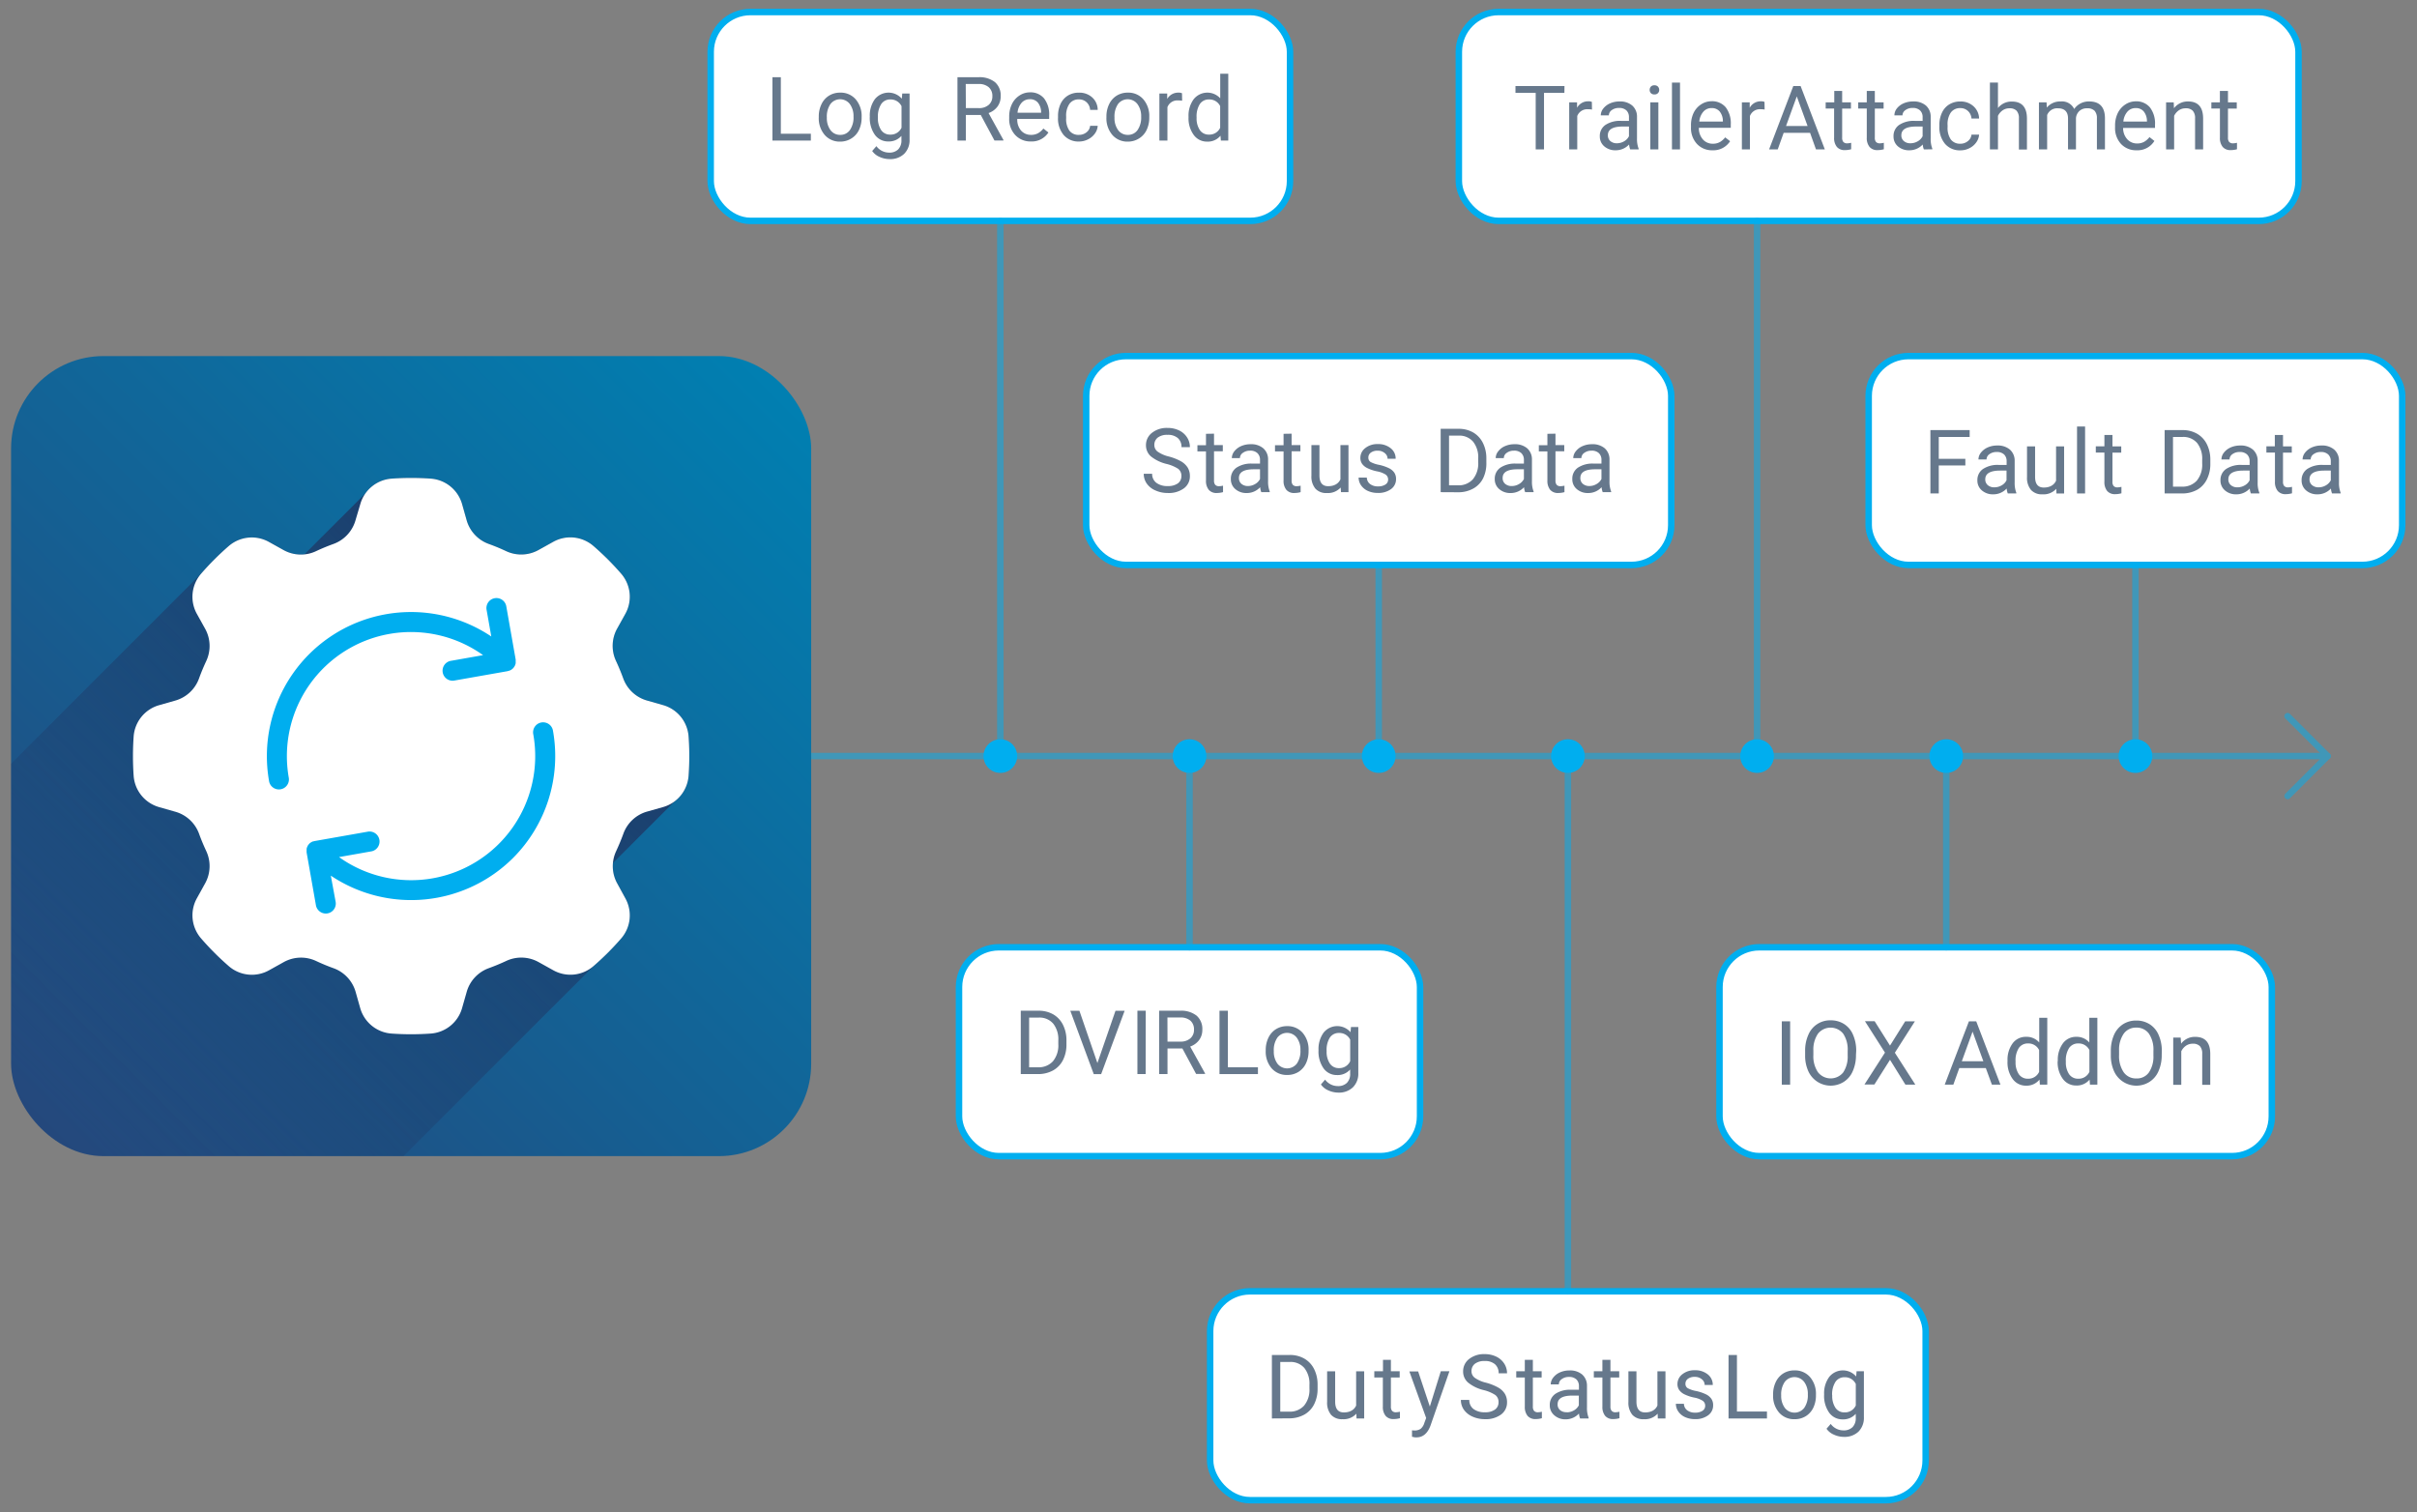 <svg id="Layer_1" data-name="Layer 1" xmlns="http://www.w3.org/2000/svg" xmlns:xlink="http://www.w3.org/1999/xlink" viewBox="0 0 748 468"><rect x="0" y="0" width="748" height="468" fill="#808080" stroke="none"/><defs><style>.cls-1,.cls-7{fill:#fff;}.cls-1,.cls-4{stroke:#00aeef;stroke-linecap:round;stroke-linejoin:round;stroke-width:2px;}.cls-2{fill:#66788c;}.cls-3{opacity:0.5;}.cls-4{fill:none;}.cls-5{fill:url(#linear-gradient);}.cls-6{opacity:0.75;fill:url(#linear-gradient-2);}.cls-8{fill:#00aeef;}</style><linearGradient id="linear-gradient" x1="7.9" y1="353.33" x2="245.34" y2="115.89" gradientUnits="userSpaceOnUse"><stop offset="0" stop-color="#25477b"/><stop offset="1" stop-color="#0080b2"/></linearGradient><linearGradient id="linear-gradient-2" x1="18.25" y1="342.98" x2="158.41" y2="202.82" gradientUnits="userSpaceOnUse"><stop offset="0" stop-color="#20325f" stop-opacity="0"/><stop offset="1" stop-color="#20325f"/></linearGradient></defs><title>real-time-data-and-synchronization-graphic</title><rect class="cls-1" x="219.94" y="3.72" width="179.29" height="64.64" rx="12.31"/><path class="cls-2" d="M241.65,41.39h9.29v2.12H239.05V23.9h2.6Z"/><path class="cls-2" d="M253.39,36.09a8.61,8.61,0,0,1,.84-3.85,6.28,6.28,0,0,1,2.34-2.64,6.39,6.39,0,0,1,3.43-.93,6.11,6.11,0,0,1,4.81,2.06,7.9,7.9,0,0,1,1.84,5.48v.17a8.71,8.71,0,0,1-.81,3.82,6.16,6.16,0,0,1-2.33,2.63,6.44,6.44,0,0,1-3.48,1,6.12,6.12,0,0,1-4.8-2.06,7.88,7.88,0,0,1-1.84-5.46Zm2.5.29a6.25,6.25,0,0,0,1.13,3.9,3.61,3.61,0,0,0,3,1.46,3.56,3.56,0,0,0,3-1.48,6.82,6.82,0,0,0,1.12-4.17A6.24,6.24,0,0,0,263,32.2a3.78,3.78,0,0,0-6,0A6.8,6.8,0,0,0,255.89,36.38Z"/><path class="cls-2" d="M269.18,36.1a8.56,8.56,0,0,1,1.58-5.42,5.43,5.43,0,0,1,8.33-.13l.13-1.61h2.27V43.16a5.93,5.93,0,0,1-1.67,4.45,6.18,6.18,0,0,1-4.51,1.63,7.44,7.44,0,0,1-3.08-.67,5.31,5.31,0,0,1-2.31-1.84l1.3-1.5a4.87,4.87,0,0,0,3.92,2,3.82,3.82,0,0,0,2.83-1,3.91,3.91,0,0,0,1-2.88V42.05a5.13,5.13,0,0,1-4.08,1.73,5,5,0,0,1-4.14-2.06A9,9,0,0,1,269.18,36.1Zm2.51.28a6.57,6.57,0,0,0,1,3.88,3.29,3.29,0,0,0,2.83,1.4A3.65,3.65,0,0,0,279,39.52V32.87a3.71,3.71,0,0,0-3.44-2.09,3.3,3.3,0,0,0-2.84,1.42A7.12,7.12,0,0,0,271.69,36.38Z"/><path class="cls-2" d="M303.52,35.58h-4.61v7.93h-2.6V23.9h6.49a7.66,7.66,0,0,1,5.1,1.51,5.42,5.42,0,0,1,1.79,4.39,5.28,5.28,0,0,1-1,3.19,5.82,5.82,0,0,1-2.76,2l4.61,8.33v.16h-2.78Zm-4.61-2.12h4a4.46,4.46,0,0,0,3.06-1,3.36,3.36,0,0,0,1.14-2.67A3.54,3.54,0,0,0,306,27a4.52,4.52,0,0,0-3.13-1h-4Z"/><path class="cls-2" d="M319,43.78a6.37,6.37,0,0,1-4.82-2,7.22,7.22,0,0,1-1.86-5.2v-.46a8.73,8.73,0,0,1,.83-3.87,6.51,6.51,0,0,1,2.32-2.67,5.83,5.83,0,0,1,3.22-1,5.45,5.45,0,0,1,4.42,1.87,8.1,8.1,0,0,1,1.58,5.36v1h-9.87A5.14,5.14,0,0,0,316,40.42a4,4,0,0,0,3.06,1.32,4.41,4.41,0,0,0,2.23-.53,5.74,5.74,0,0,0,1.61-1.43L324.46,41A6.11,6.11,0,0,1,319,43.78Zm-.31-13.07a3.33,3.33,0,0,0-2.53,1.1,5.34,5.34,0,0,0-1.26,3.08h7.3V34.7a4.77,4.77,0,0,0-1-2.94A3.11,3.11,0,0,0,318.65,30.71Z"/><path class="cls-2" d="M333.92,41.74a3.62,3.62,0,0,0,2.33-.8,2.84,2.84,0,0,0,1.11-2h2.35a4.46,4.46,0,0,1-.86,2.38,5.67,5.67,0,0,1-2.12,1.8,6.1,6.1,0,0,1-2.81.68,6,6,0,0,1-4.73-2,7.9,7.9,0,0,1-1.76-5.43v-.42a8.75,8.75,0,0,1,.78-3.78,6,6,0,0,1,2.25-2.58,6.34,6.34,0,0,1,3.45-.91A5.83,5.83,0,0,1,338,30.14,5.18,5.18,0,0,1,339.71,34h-2.35a3.44,3.44,0,0,0-1.07-2.33,3.37,3.37,0,0,0-2.38-.91A3.48,3.48,0,0,0,331,32.08a6.39,6.39,0,0,0-1.05,4v.48a6.28,6.28,0,0,0,1,3.87A3.49,3.49,0,0,0,333.92,41.74Z"/><path class="cls-2" d="M342.41,36.09a8.61,8.61,0,0,1,.84-3.85,6.28,6.28,0,0,1,2.34-2.64,6.39,6.39,0,0,1,3.43-.93,6.11,6.11,0,0,1,4.81,2.06,7.9,7.9,0,0,1,1.84,5.48v.17a8.71,8.71,0,0,1-.81,3.82,6.16,6.16,0,0,1-2.33,2.63,6.44,6.44,0,0,1-3.48,1,6.12,6.12,0,0,1-4.8-2.06,7.88,7.88,0,0,1-1.84-5.46Zm2.5.29a6.25,6.25,0,0,0,1.13,3.9,3.61,3.61,0,0,0,3,1.46,3.56,3.56,0,0,0,3-1.48,6.82,6.82,0,0,0,1.12-4.17A6.24,6.24,0,0,0,352,32.2a3.78,3.78,0,0,0-6,0A6.8,6.8,0,0,0,344.91,36.38Z"/><path class="cls-2" d="M365.84,31.17a7.9,7.9,0,0,0-1.23-.09,3.27,3.27,0,0,0-3.32,2.09V43.51H358.8V28.94h2.42l0,1.68a3.88,3.88,0,0,1,3.47-1.95,2.49,2.49,0,0,1,1.11.19Z"/><path class="cls-2" d="M367.82,36.1a8.53,8.53,0,0,1,1.59-5.39,5.41,5.41,0,0,1,8.22-.29v-7.6h2.49V43.51h-2.29L377.71,42a5.07,5.07,0,0,1-4.16,1.83,5,5,0,0,1-4.13-2.08,8.64,8.64,0,0,1-1.6-5.41Zm2.5.28a6.46,6.46,0,0,0,1,3.88,3.29,3.29,0,0,0,2.83,1.4,3.64,3.64,0,0,0,3.46-2.12v-6.7a3.68,3.68,0,0,0-3.44-2.06,3.3,3.3,0,0,0-2.85,1.42A7.12,7.12,0,0,0,370.32,36.38Z"/><rect class="cls-1" x="336.15" y="110.2" width="181.06" height="64.64" rx="12.31"/><path class="cls-2" d="M361,143.58a12.23,12.23,0,0,1-4.84-2.35,4.49,4.49,0,0,1-1.51-3.44,4.74,4.74,0,0,1,1.85-3.83,7.35,7.35,0,0,1,4.81-1.52,8.08,8.08,0,0,1,3.61.78,5.93,5.93,0,0,1,2.45,2.16,5.47,5.47,0,0,1,.87,3h-2.6a3.59,3.59,0,0,0-1.13-2.8,4.62,4.62,0,0,0-3.2-1,4.72,4.72,0,0,0-3,.84,2.82,2.82,0,0,0-1.07,2.34,2.52,2.52,0,0,0,1,2,10,10,0,0,0,3.46,1.52,16.17,16.17,0,0,1,3.82,1.51,5.92,5.92,0,0,1,2.05,1.94,5,5,0,0,1,.67,2.6,4.57,4.57,0,0,1-1.86,3.81,7.91,7.91,0,0,1-5,1.44,9.12,9.12,0,0,1-3.77-.78,6.25,6.25,0,0,1-2.7-2.12,5.19,5.19,0,0,1-.95-3.06h2.6a3.38,3.38,0,0,0,1.31,2.81,5.53,5.53,0,0,0,3.51,1,5.15,5.15,0,0,0,3.14-.83,2.74,2.74,0,0,0,1.09-2.28,2.68,2.68,0,0,0-1-2.23A11.86,11.86,0,0,0,361,143.58Z"/><path class="cls-2" d="M375.71,134.22v3.53h2.72v1.92h-2.72v9.05a2,2,0,0,0,.36,1.31,1.52,1.52,0,0,0,1.24.44,5.83,5.83,0,0,0,1.19-.16v2a7.21,7.21,0,0,1-1.91.27,3.1,3.1,0,0,1-2.52-1,4.33,4.33,0,0,1-.85-2.87v-9h-2.65v-1.92h2.65v-3.53Z"/><path class="cls-2" d="M390.34,152.32a4.78,4.78,0,0,1-.35-1.54,5.56,5.56,0,0,1-4.15,1.81,5.16,5.16,0,0,1-3.54-1.22,3.94,3.94,0,0,1-1.38-3.09,4.13,4.13,0,0,1,1.73-3.54,8.18,8.18,0,0,1,4.87-1.26h2.42v-1.14a2.81,2.81,0,0,0-.78-2.08,3.11,3.11,0,0,0-2.3-.78,3.61,3.61,0,0,0-2.23.68,2,2,0,0,0-.91,1.63h-2.5a3.48,3.48,0,0,1,.77-2.11,5.37,5.37,0,0,1,2.1-1.61,7.19,7.19,0,0,1,2.92-.59,5.74,5.74,0,0,1,3.94,1.26,4.52,4.52,0,0,1,1.49,3.46v6.71a8.21,8.21,0,0,0,.51,3.19v.22Zm-4.14-1.9a4.32,4.32,0,0,0,2.22-.61,3.64,3.64,0,0,0,1.52-1.57v-3H388q-4.58,0-4.58,2.68a2.27,2.27,0,0,0,.78,1.83A3,3,0,0,0,386.2,150.42Z"/><path class="cls-2" d="M399.72,134.22v3.53h2.72v1.92h-2.72v9.05a2,2,0,0,0,.36,1.31,1.52,1.52,0,0,0,1.24.44,5.83,5.83,0,0,0,1.19-.16v2a7.21,7.21,0,0,1-1.91.27,3.1,3.1,0,0,1-2.52-1,4.33,4.33,0,0,1-.85-2.87v-9h-2.65v-1.92h2.65v-3.53Z"/><path class="cls-2" d="M414.9,150.88a5.3,5.3,0,0,1-4.27,1.71,4.5,4.5,0,0,1-3.55-1.36,5.85,5.85,0,0,1-1.23-4v-9.48h2.49v9.41c0,2.21.9,3.31,2.69,3.31s3.17-.71,3.8-2.13V137.75h2.49v14.57H415Z"/><path class="cls-2" d="M429.59,148.45a1.87,1.87,0,0,0-.76-1.57,7.4,7.4,0,0,0-2.66-1,12.42,12.42,0,0,1-3-1,4.25,4.25,0,0,1-1.64-1.34,3.2,3.2,0,0,1-.53-1.86,3.76,3.76,0,0,1,1.51-3,5.89,5.89,0,0,1,3.87-1.24,6.06,6.06,0,0,1,4,1.28,4,4,0,0,1,1.54,3.27h-2.5a2.24,2.24,0,0,0-.87-1.76,3.23,3.23,0,0,0-2.19-.74,3.36,3.36,0,0,0-2.12.59,1.84,1.84,0,0,0-.77,1.55,1.53,1.53,0,0,0,.71,1.36,9.13,9.13,0,0,0,2.58.87,13.3,13.3,0,0,1,3,1,4.31,4.31,0,0,1,1.72,1.39,3.45,3.45,0,0,1,.56,2,3.74,3.74,0,0,1-1.56,3.13,6.61,6.61,0,0,1-4.06,1.18,7.35,7.35,0,0,1-3.09-.62,5.11,5.11,0,0,1-2.11-1.73,4.15,4.15,0,0,1-.76-2.41H423a2.57,2.57,0,0,0,1,2,3.9,3.9,0,0,0,2.47.73,4,4,0,0,0,2.27-.57A1.76,1.76,0,0,0,429.59,148.45Z"/><path class="cls-2" d="M445.85,152.32V132.71h5.54a9,9,0,0,1,4.52,1.13,7.75,7.75,0,0,1,3,3.22,10.53,10.53,0,0,1,1.08,4.79v1.26A10.55,10.55,0,0,1,459,148a7.45,7.45,0,0,1-3.06,3.2,9.41,9.41,0,0,1-4.62,1.15Zm2.59-17.5V150.2h2.72a5.92,5.92,0,0,0,4.65-1.86,7.66,7.66,0,0,0,1.66-5.29V141.9a7.76,7.76,0,0,0-1.57-5.19,5.57,5.57,0,0,0-4.45-1.89Z"/><path class="cls-2" d="M472,152.32a5.4,5.4,0,0,1-.35-1.54,5.54,5.54,0,0,1-4.15,1.81,5.15,5.15,0,0,1-3.53-1.22,3.94,3.94,0,0,1-1.38-3.09,4.11,4.11,0,0,1,1.73-3.54,8.14,8.14,0,0,1,4.87-1.26h2.42v-1.14a2.81,2.81,0,0,0-.78-2.08,3.12,3.12,0,0,0-2.3-.78,3.64,3.64,0,0,0-2.24.68,2,2,0,0,0-.9,1.63h-2.51a3.43,3.43,0,0,1,.78-2.11,5.23,5.23,0,0,1,2.1-1.61,7.1,7.1,0,0,1,2.91-.59,5.76,5.76,0,0,1,3.95,1.26,4.55,4.55,0,0,1,1.48,3.46v6.71a8.21,8.21,0,0,0,.51,3.19v.22Zm-4.13-1.9a4.32,4.32,0,0,0,2.22-.61,3.7,3.7,0,0,0,1.52-1.57v-3h-2c-3.06,0-4.58.89-4.58,2.68a2.27,2.27,0,0,0,.78,1.83A3,3,0,0,0,467.86,150.42Z"/><path class="cls-2" d="M481.38,134.22v3.53h2.72v1.92h-2.72v9.05a2,2,0,0,0,.36,1.31,1.5,1.5,0,0,0,1.24.44,5.75,5.75,0,0,0,1.18-.16v2a7.16,7.16,0,0,1-1.91.27,3.13,3.13,0,0,1-2.52-1,4.39,4.39,0,0,1-.85-2.87v-9h-2.65v-1.92h2.65v-3.53Z"/><path class="cls-2" d="M496,152.32a5.4,5.4,0,0,1-.35-1.54,5.54,5.54,0,0,1-4.15,1.81,5.15,5.15,0,0,1-3.53-1.22,3.94,3.94,0,0,1-1.38-3.09,4.11,4.11,0,0,1,1.73-3.54,8.14,8.14,0,0,1,4.87-1.26h2.42v-1.14a2.81,2.81,0,0,0-.78-2.08,3.12,3.12,0,0,0-2.3-.78,3.64,3.64,0,0,0-2.24.68,2,2,0,0,0-.9,1.63h-2.51a3.43,3.43,0,0,1,.78-2.11,5.23,5.23,0,0,1,2.1-1.61,7.1,7.1,0,0,1,2.91-.59,5.76,5.76,0,0,1,3.95,1.26,4.55,4.55,0,0,1,1.48,3.46v6.71a8.21,8.21,0,0,0,.51,3.19v.22Zm-4.13-1.9a4.32,4.32,0,0,0,2.22-.61,3.7,3.7,0,0,0,1.52-1.57v-3h-1.95c-3.06,0-4.58.89-4.58,2.68a2.27,2.27,0,0,0,.78,1.83A3,3,0,0,0,491.87,150.42Z"/><rect class="cls-1" x="578.31" y="110.2" width="165.11" height="64.64" rx="12.31"/><path class="cls-2" d="M608.23,144.06H600v8.66h-2.59V133.11h12.15v2.12H600V142h8.22Z"/><path class="cls-2" d="M621.36,152.72a5.4,5.4,0,0,1-.35-1.53,5.57,5.57,0,0,1-4.15,1.8,5.15,5.15,0,0,1-3.53-1.22,3.94,3.94,0,0,1-1.38-3.09,4.12,4.12,0,0,1,1.73-3.53,8.16,8.16,0,0,1,4.87-1.26H621v-1.15a2.81,2.81,0,0,0-.78-2.08,3.16,3.16,0,0,0-2.3-.77,3.63,3.63,0,0,0-2.24.67,2,2,0,0,0-.9,1.63h-2.5a3.41,3.41,0,0,1,.77-2.11,5.46,5.46,0,0,1,2.1-1.61,7.15,7.15,0,0,1,2.92-.59,5.74,5.74,0,0,1,3.94,1.26,4.54,4.54,0,0,1,1.48,3.47v6.7a8.26,8.26,0,0,0,.51,3.2v.21Zm-4.13-1.9a4.41,4.41,0,0,0,2.22-.6,3.66,3.66,0,0,0,1.52-1.58v-3h-2c-3,0-4.58.9-4.58,2.68a2.27,2.27,0,0,0,.78,1.83A3,3,0,0,0,617.23,150.82Z"/><path class="cls-2" d="M636.36,151.28a5.29,5.29,0,0,1-4.27,1.71,4.52,4.52,0,0,1-3.54-1.35,5.83,5.83,0,0,1-1.24-4v-9.48h2.5v9.41c0,2.21.89,3.32,2.69,3.32s3.17-.71,3.8-2.13v-10.6h2.49v14.57h-2.37Z"/><path class="cls-2" d="M645.28,152.72h-2.49V132h2.49Z"/><path class="cls-2" d="M653.75,134.62v3.53h2.72v1.93h-2.72v9a2,2,0,0,0,.36,1.32,1.54,1.54,0,0,0,1.24.44,5.9,5.9,0,0,0,1.18-.17v2a7.16,7.16,0,0,1-1.91.27,3.13,3.13,0,0,1-2.52-1,4.37,4.37,0,0,1-.84-2.87v-9H648.6v-1.93h2.66v-3.53Z"/><path class="cls-2" d="M669.9,152.72V133.11h5.54a8.85,8.85,0,0,1,4.52,1.14,7.6,7.6,0,0,1,3,3.21,10.57,10.57,0,0,1,1.08,4.8v1.25a10.42,10.42,0,0,1-1.07,4.86,7.57,7.57,0,0,1-3,3.21,9.59,9.59,0,0,1-4.63,1.14Zm2.59-17.49v15.38h2.72a5.92,5.92,0,0,0,4.65-1.86,7.69,7.69,0,0,0,1.66-5.3V142.3a7.84,7.84,0,0,0-1.56-5.19,5.58,5.58,0,0,0-4.45-1.88Z"/><path class="cls-2" d="M696.59,152.72a5.4,5.4,0,0,1-.35-1.53,5.56,5.56,0,0,1-4.14,1.8,5.16,5.16,0,0,1-3.54-1.22,3.94,3.94,0,0,1-1.38-3.09,4.12,4.12,0,0,1,1.73-3.53,8.16,8.16,0,0,1,4.87-1.26h2.42v-1.15a2.81,2.81,0,0,0-.78-2.08,3.16,3.16,0,0,0-2.3-.77,3.63,3.63,0,0,0-2.24.67,2,2,0,0,0-.9,1.63h-2.5a3.41,3.41,0,0,1,.77-2.11,5.46,5.46,0,0,1,2.1-1.61,7.19,7.19,0,0,1,2.92-.59,5.74,5.74,0,0,1,3.94,1.26,4.54,4.54,0,0,1,1.48,3.47v6.7a8.06,8.06,0,0,0,.52,3.2v.21Zm-4.13-1.9a4.41,4.41,0,0,0,2.22-.6,3.66,3.66,0,0,0,1.52-1.58v-3h-2c-3,0-4.58.9-4.58,2.68a2.27,2.27,0,0,0,.78,1.83A3,3,0,0,0,692.46,150.82Z"/><path class="cls-2" d="M706.53,134.62v3.53h2.72v1.93h-2.72v9a2,2,0,0,0,.36,1.32,1.56,1.56,0,0,0,1.24.44,6.08,6.08,0,0,0,1.19-.17v2a7.27,7.27,0,0,1-1.91.27,3.1,3.1,0,0,1-2.52-1,4.31,4.31,0,0,1-.85-2.87v-9h-2.65v-1.93H704v-3.53Z"/><path class="cls-2" d="M721.71,152.72a5.07,5.07,0,0,1-.35-1.53,5.57,5.57,0,0,1-4.15,1.8,5.16,5.16,0,0,1-3.54-1.22,3.94,3.94,0,0,1-1.38-3.09,4.12,4.12,0,0,1,1.73-3.53,8.18,8.18,0,0,1,4.87-1.26h2.43v-1.15a2.81,2.81,0,0,0-.79-2.08,3.15,3.15,0,0,0-2.3-.77,3.6,3.6,0,0,0-2.23.67,2,2,0,0,0-.91,1.63h-2.5a3.48,3.48,0,0,1,.77-2.11,5.46,5.46,0,0,1,2.1-1.61,7.19,7.19,0,0,1,2.92-.59,5.78,5.78,0,0,1,4,1.26,4.57,4.57,0,0,1,1.48,3.47v6.7a8.26,8.26,0,0,0,.51,3.2v.21Zm-4.14-1.9a4.41,4.41,0,0,0,2.22-.6,3.74,3.74,0,0,0,1.53-1.58v-3h-2c-3.05,0-4.58.9-4.58,2.68a2.25,2.25,0,0,0,.79,1.83A3,3,0,0,0,717.57,150.82Z"/><rect class="cls-1" x="374.51" y="399.65" width="221.43" height="64.64" rx="12.31"/><path class="cls-2" d="M393.62,439V419.35h5.54a8.85,8.85,0,0,1,4.52,1.14,7.66,7.66,0,0,1,3,3.21,10.57,10.57,0,0,1,1.08,4.8v1.25a10.55,10.55,0,0,1-1.07,4.86,7.53,7.53,0,0,1-3.06,3.21,9.52,9.52,0,0,1-4.62,1.14Zm2.59-17.49v15.38h2.72a5.92,5.92,0,0,0,4.65-1.86,7.69,7.69,0,0,0,1.66-5.3v-1.15a7.77,7.77,0,0,0-1.57-5.19,5.57,5.57,0,0,0-4.45-1.88Z"/><path class="cls-2" d="M419.76,437.52a5.29,5.29,0,0,1-4.27,1.71,4.54,4.54,0,0,1-3.55-1.35,5.88,5.88,0,0,1-1.23-4v-9.48h2.49v9.41c0,2.21.9,3.32,2.69,3.32s3.17-.71,3.8-2.13v-10.6h2.49V439h-2.37Z"/><path class="cls-2" d="M430.45,420.86v3.53h2.72v1.93h-2.72v9a2,2,0,0,0,.36,1.32,1.56,1.56,0,0,0,1.24.44,6.76,6.76,0,0,0,1.19-.16v2a7.28,7.28,0,0,1-1.92.27,3.09,3.09,0,0,1-2.51-1,4.31,4.31,0,0,1-.85-2.87v-9h-2.65v-1.93H428v-3.53Z"/><path class="cls-2" d="M442.5,435.31l3.39-10.92h2.67l-5.86,16.82c-.9,2.42-2.35,3.64-4.32,3.64l-.47,0-.93-.18v-2l.67.05a3.35,3.35,0,0,0,2-.51,3.71,3.71,0,0,0,1.16-1.87l.55-1.48-5.2-14.41h2.72Z"/><path class="cls-2" d="M459.16,430.22a12.08,12.08,0,0,1-4.85-2.35,4.48,4.48,0,0,1-1.51-3.44,4.76,4.76,0,0,1,1.85-3.83,7.36,7.36,0,0,1,4.81-1.51,8.08,8.08,0,0,1,3.61.78,6,6,0,0,1,2.45,2.15,5.52,5.52,0,0,1,.87,3h-2.6a3.59,3.59,0,0,0-1.13-2.8,4.62,4.62,0,0,0-3.2-1,4.74,4.74,0,0,0-3,.84,2.84,2.84,0,0,0-1.07,2.34,2.52,2.52,0,0,0,1,2,9.87,9.87,0,0,0,3.46,1.52,16.13,16.13,0,0,1,3.82,1.52,5.72,5.72,0,0,1,2.05,1.93,5,5,0,0,1,.67,2.6,4.59,4.59,0,0,1-1.86,3.82,8,8,0,0,1-5,1.43,9.31,9.31,0,0,1-3.77-.77,6.4,6.4,0,0,1-2.7-2.12,5.21,5.21,0,0,1-.95-3.06h2.6a3.4,3.4,0,0,0,1.31,2.81,5.59,5.59,0,0,0,3.51,1,5.08,5.08,0,0,0,3.14-.84,2.71,2.71,0,0,0,1.09-2.27,2.67,2.67,0,0,0-1-2.23A11.62,11.62,0,0,0,459.16,430.22Z"/><path class="cls-2" d="M474.38,420.86v3.53h2.72v1.93h-2.72v9a2,2,0,0,0,.37,1.32,1.53,1.53,0,0,0,1.24.44,6.67,6.67,0,0,0,1.18-.16v2a7.16,7.16,0,0,1-1.91.27,3.13,3.13,0,0,1-2.52-1,4.37,4.37,0,0,1-.85-2.87v-9h-2.65v-1.93h2.65v-3.53Z"/><path class="cls-2" d="M489,439a5.07,5.07,0,0,1-.35-1.53,5.57,5.57,0,0,1-4.15,1.8A5.09,5.09,0,0,1,481,438a3.94,3.94,0,0,1-1.38-3.09,4.09,4.09,0,0,1,1.73-3.53,8.12,8.12,0,0,1,4.86-1.26h2.43V429a2.81,2.81,0,0,0-.78-2.08,3.17,3.17,0,0,0-2.31-.77,3.6,3.6,0,0,0-2.23.67,2,2,0,0,0-.9,1.63h-2.51a3.43,3.43,0,0,1,.78-2.11,5.32,5.32,0,0,1,2.1-1.61,7.1,7.1,0,0,1,2.91-.59,5.76,5.76,0,0,1,3.95,1.26,4.57,4.57,0,0,1,1.48,3.47v6.7a8.26,8.26,0,0,0,.51,3.2V439Zm-4.14-1.9a4.44,4.44,0,0,0,2.23-.6,3.72,3.72,0,0,0,1.52-1.58v-3h-2q-4.57,0-4.57,2.68a2.27,2.27,0,0,0,.78,1.83A3,3,0,0,0,484.87,437.06Z"/><path class="cls-2" d="M498.39,420.86v3.53h2.72v1.93h-2.72v9a2,2,0,0,0,.37,1.32,1.53,1.53,0,0,0,1.24.44,6.67,6.67,0,0,0,1.18-.16v2a7.16,7.16,0,0,1-1.91.27,3.13,3.13,0,0,1-2.52-1,4.37,4.37,0,0,1-.85-2.87v-9h-2.65v-1.93h2.65v-3.53Z"/><path class="cls-2" d="M513,437.52a5.29,5.29,0,0,1-4.27,1.71,4.54,4.54,0,0,1-3.55-1.35,5.88,5.88,0,0,1-1.23-4v-9.48h2.49v9.41c0,2.21.9,3.32,2.69,3.32s3.17-.71,3.8-2.13v-10.6h2.49V439h-2.37Z"/><path class="cls-2" d="M527.71,435.1a1.82,1.82,0,0,0-.76-1.57,7.38,7.38,0,0,0-2.65-1,12.41,12.41,0,0,1-3-1,4.27,4.27,0,0,1-1.64-1.35,3.25,3.25,0,0,1-.53-1.86,3.79,3.79,0,0,1,1.51-3,5.89,5.89,0,0,1,3.87-1.24,6.08,6.08,0,0,1,4,1.28,4.07,4.07,0,0,1,1.55,3.27h-2.51a2.24,2.24,0,0,0-.87-1.76,3.28,3.28,0,0,0-2.19-.74,3.42,3.42,0,0,0-2.12.59,1.85,1.85,0,0,0-.77,1.55,1.53,1.53,0,0,0,.71,1.36,8.52,8.52,0,0,0,2.58.87,13.81,13.81,0,0,1,3,1,4.33,4.33,0,0,1,1.72,1.4,3.42,3.42,0,0,1,.56,2,3.72,3.72,0,0,1-1.56,3.13,6.51,6.51,0,0,1-4,1.18,7.39,7.39,0,0,1-3.1-.62,5,5,0,0,1-2.11-1.73,4.14,4.14,0,0,1-.76-2.4h2.49a2.6,2.6,0,0,0,1,2,3.92,3.92,0,0,0,2.48.74,4,4,0,0,0,2.26-.57A1.78,1.78,0,0,0,527.71,435.1Z"/><path class="cls-2" d="M537.54,436.85h9.29V439H534.94V419.35h2.6Z"/><path class="cls-2" d="M548.73,431.54a8.61,8.61,0,0,1,.84-3.85,6.28,6.28,0,0,1,2.34-2.64,6.39,6.39,0,0,1,3.43-.93,6.15,6.15,0,0,1,4.81,2.06,7.92,7.92,0,0,1,1.84,5.48v.18a8.74,8.74,0,0,1-.81,3.82,6.27,6.27,0,0,1-2.33,2.63,6.43,6.43,0,0,1-3.48.94,6.12,6.12,0,0,1-4.8-2.06,7.85,7.85,0,0,1-1.84-5.45Zm2.5.3a6.24,6.24,0,0,0,1.13,3.89,3.8,3.8,0,0,0,6,0,6.78,6.78,0,0,0,1.12-4.17,6.19,6.19,0,0,0-1.14-3.88,3.78,3.78,0,0,0-6,0A6.8,6.8,0,0,0,551.23,431.84Z"/><path class="cls-2" d="M564.52,431.55a8.53,8.53,0,0,1,1.58-5.41,5.43,5.43,0,0,1,8.34-.13l.12-1.62h2.27v14.22a6,6,0,0,1-1.67,4.46,6.22,6.22,0,0,1-4.51,1.63,7.45,7.45,0,0,1-3.08-.68,5.24,5.24,0,0,1-2.31-1.84l1.3-1.49a4.89,4.89,0,0,0,3.92,2,3.82,3.82,0,0,0,2.83-1,3.89,3.89,0,0,0,1-2.88v-1.25a5.12,5.12,0,0,1-4.08,1.72,5,5,0,0,1-4.14-2.06A9,9,0,0,1,564.52,431.55Zm2.51.29a6.56,6.56,0,0,0,1,3.87,3.27,3.27,0,0,0,2.83,1.41,3.66,3.66,0,0,0,3.46-2.14v-6.66a3.7,3.7,0,0,0-3.44-2.08,3.31,3.31,0,0,0-2.84,1.41A7.13,7.13,0,0,0,567,431.84Z"/><rect class="cls-1" x="296.79" y="293.17" width="142.68" height="64.64" rx="12.31"/><path class="cls-2" d="M315.9,332.42V312.81h5.54a9,9,0,0,1,4.52,1.13,7.75,7.75,0,0,1,3,3.22,10.57,10.57,0,0,1,1.08,4.8v1.25a10.55,10.55,0,0,1-1.07,4.86,7.53,7.53,0,0,1-3.06,3.21,9.52,9.52,0,0,1-4.62,1.14Zm2.59-17.49v15.38h2.72a5.92,5.92,0,0,0,4.65-1.86,7.69,7.69,0,0,0,1.66-5.3V322a7.77,7.77,0,0,0-1.57-5.19,5.57,5.57,0,0,0-4.45-1.88Z"/><path class="cls-2" d="M339.62,329l5.6-16.18h2.83l-7.27,19.61h-2.29l-7.26-19.61h2.82Z"/><path class="cls-2" d="M354.55,332.42H352V312.81h2.58Z"/><path class="cls-2" d="M365.92,324.49h-4.61v7.93h-2.59V312.81h6.49a7.69,7.69,0,0,1,5.09,1.51,5.44,5.44,0,0,1,1.79,4.39,5.26,5.26,0,0,1-1,3.19,5.9,5.9,0,0,1-2.76,2l4.61,8.32v.16h-2.77Zm-4.61-2.12h4a4.5,4.5,0,0,0,3.06-1,3.38,3.38,0,0,0,1.14-2.67,3.55,3.55,0,0,0-1.09-2.8,4.62,4.62,0,0,0-3.13-1h-4Z"/><path class="cls-2" d="M380,330.31h9.3v2.11h-11.9V312.81H380Z"/><path class="cls-2" d="M391.71,325a8.61,8.61,0,0,1,.84-3.85,6.28,6.28,0,0,1,2.34-2.64,6.37,6.37,0,0,1,3.43-.93,6.15,6.15,0,0,1,4.81,2.06,7.92,7.92,0,0,1,1.84,5.48v.18a8.66,8.66,0,0,1-.81,3.81,6.24,6.24,0,0,1-2.33,2.64,6.45,6.45,0,0,1-3.49.94,6.15,6.15,0,0,1-4.8-2.06,7.9,7.9,0,0,1-1.83-5.45Zm2.5.3a6.3,6.3,0,0,0,1.12,3.89,3.81,3.81,0,0,0,6,0,6.78,6.78,0,0,0,1.12-4.17,6.19,6.19,0,0,0-1.14-3.88,3.78,3.78,0,0,0-6,0A6.76,6.76,0,0,0,394.21,325.3Z"/><path class="cls-2" d="M408.05,325a8.58,8.58,0,0,1,1.58-5.42,5.42,5.42,0,0,1,8.33-.12l.13-1.62h2.27v14.22a5.93,5.93,0,0,1-1.68,4.46,6.18,6.18,0,0,1-4.5,1.63,7.45,7.45,0,0,1-3.08-.68,5.31,5.31,0,0,1-2.31-1.84l1.3-1.5a4.85,4.85,0,0,0,3.91,2,3.83,3.83,0,0,0,2.84-1,3.89,3.89,0,0,0,1-2.88V331a5.12,5.12,0,0,1-4.08,1.72,5,5,0,0,1-4.14-2.06A9,9,0,0,1,408.05,325Zm2.51.29a6.49,6.49,0,0,0,1,3.87,3.27,3.27,0,0,0,2.83,1.41,3.66,3.66,0,0,0,3.46-2.15v-6.65a3.7,3.7,0,0,0-3.44-2.08,3.31,3.31,0,0,0-2.84,1.41A7.13,7.13,0,0,0,410.56,325.3Z"/><rect class="cls-1" x="451.48" y="3.72" width="259.85" height="64.64" rx="12.31"/><path class="cls-2" d="M484.14,28.75h-6.31V46.24h-2.57V28.75H469V26.63h15.17Z"/><path class="cls-2" d="M492.68,33.91a6.81,6.81,0,0,0-1.23-.1,3.3,3.3,0,0,0-3.33,2.09V46.24h-2.49V31.67h2.43l0,1.68a3.87,3.87,0,0,1,3.47-2,2.52,2.52,0,0,1,1.11.19Z"/><path class="cls-2" d="M504.51,46.24a5.4,5.4,0,0,1-.35-1.53,5.57,5.57,0,0,1-4.15,1.8,5.15,5.15,0,0,1-3.53-1.22,3.94,3.94,0,0,1-1.38-3.09,4.12,4.12,0,0,1,1.73-3.53,8.16,8.16,0,0,1,4.87-1.26h2.42V36.26a2.81,2.81,0,0,0-.78-2.08,3.16,3.16,0,0,0-2.3-.77,3.63,3.63,0,0,0-2.24.67,2,2,0,0,0-.9,1.63h-2.5a3.41,3.41,0,0,1,.77-2.11,5.46,5.46,0,0,1,2.1-1.61,7.15,7.15,0,0,1,2.92-.59,5.75,5.75,0,0,1,3.94,1.26,4.54,4.54,0,0,1,1.48,3.47v6.7a8.26,8.26,0,0,0,.51,3.2v.21Zm-4.13-1.9a4.41,4.41,0,0,0,2.22-.6,3.66,3.66,0,0,0,1.52-1.58v-3h-1.95q-4.57,0-4.58,2.68a2.27,2.27,0,0,0,.78,1.83A3,3,0,0,0,500.38,44.34Z"/><path class="cls-2" d="M510.53,27.81a1.48,1.48,0,0,1,.37-1,1.38,1.38,0,0,1,1.1-.41,1.4,1.4,0,0,1,1.1.41,1.49,1.49,0,0,1,.38,1A1.35,1.35,0,0,1,512,29.22a1.41,1.41,0,0,1-1.1-.4A1.43,1.43,0,0,1,510.53,27.81Zm2.69,18.43h-2.49V31.67h2.49Z"/><path class="cls-2" d="M519.92,46.24h-2.49V25.56h2.49Z"/><path class="cls-2" d="M530,46.51a6.35,6.35,0,0,1-4.82-1.95,7.2,7.2,0,0,1-1.86-5.2V38.9A8.8,8.8,0,0,1,524.1,35a6.54,6.54,0,0,1,2.31-2.67,5.87,5.87,0,0,1,3.23-1,5.49,5.49,0,0,1,4.42,1.87,8.12,8.12,0,0,1,1.57,5.36v1h-9.87A5.2,5.2,0,0,0,527,43.15a4,4,0,0,0,3.06,1.33,4.35,4.35,0,0,0,2.24-.54,5.7,5.7,0,0,0,1.6-1.43l1.52,1.19A6.12,6.12,0,0,1,530,46.51Zm-.31-13.06a3.28,3.28,0,0,0-2.53,1.1,5.31,5.31,0,0,0-1.27,3.07h7.3v-.19a4.75,4.75,0,0,0-1-2.94A3.15,3.15,0,0,0,529.64,33.45Z"/><path class="cls-2" d="M546.11,33.91a6.81,6.81,0,0,0-1.23-.1,3.28,3.28,0,0,0-3.32,2.09V46.24h-2.49V31.67h2.42l0,1.68a3.88,3.88,0,0,1,3.47-2,2.49,2.49,0,0,1,1.11.19Z"/><path class="cls-2" d="M560.17,41.11H552l-1.84,5.13h-2.67l7.49-19.61h2.26l7.5,19.61H562ZM552.73,39h6.67l-3.34-9.17Z"/><path class="cls-2" d="M570.1,28.14v3.53h2.72V33.6H570.1v9a2,2,0,0,0,.36,1.32,1.54,1.54,0,0,0,1.24.44,6.08,6.08,0,0,0,1.19-.17v2a7.28,7.28,0,0,1-1.92.27,3.09,3.09,0,0,1-2.51-1,4.31,4.31,0,0,1-.85-2.87v-9H565V31.67h2.66V28.14Z"/><path class="cls-2" d="M580.21,28.14v3.53h2.72V33.6h-2.72v9a2,2,0,0,0,.36,1.32,1.56,1.56,0,0,0,1.24.44,6,6,0,0,0,1.19-.17v2a7.21,7.21,0,0,1-1.91.27,3.1,3.1,0,0,1-2.52-1,4.31,4.31,0,0,1-.85-2.87v-9h-2.65V31.67h2.65V28.14Z"/><path class="cls-2" d="M595.39,46.24a5.07,5.07,0,0,1-.35-1.53,5.57,5.57,0,0,1-4.15,1.8,5.16,5.16,0,0,1-3.54-1.22A3.94,3.94,0,0,1,586,42.2a4.12,4.12,0,0,1,1.73-3.53,8.18,8.18,0,0,1,4.87-1.26H595V36.26a2.77,2.77,0,0,0-.79-2.08,3.15,3.15,0,0,0-2.3-.77,3.6,3.6,0,0,0-2.23.67,2,2,0,0,0-.91,1.63h-2.5A3.48,3.48,0,0,1,587,33.6a5.46,5.46,0,0,1,2.1-1.61,7.19,7.19,0,0,1,2.92-.59,5.78,5.78,0,0,1,4,1.26,4.57,4.57,0,0,1,1.48,3.47v6.7A8.26,8.26,0,0,0,598,46v.21Zm-4.14-1.9a4.41,4.41,0,0,0,2.22-.6A3.74,3.74,0,0,0,595,42.16v-3h-2q-4.57,0-4.58,2.68a2.25,2.25,0,0,0,.79,1.83A3,3,0,0,0,591.25,44.34Z"/><path class="cls-2" d="M606.68,44.48a3.57,3.57,0,0,0,2.33-.81,2.82,2.82,0,0,0,1.11-2h2.36a4.56,4.56,0,0,1-.87,2.38,5.6,5.6,0,0,1-2.12,1.81,6.09,6.09,0,0,1-2.81.67,6,6,0,0,1-4.73-2,7.9,7.9,0,0,1-1.76-5.43v-.42a8.6,8.6,0,0,1,.79-3.78,5.86,5.86,0,0,1,2.24-2.57,6.35,6.35,0,0,1,3.45-.92,5.82,5.82,0,0,1,4.07,1.47,5.26,5.26,0,0,1,1.74,3.81h-2.36a3.42,3.42,0,0,0-1.07-2.32,3.32,3.32,0,0,0-2.38-.91,3.48,3.48,0,0,0-2.94,1.36,6.42,6.42,0,0,0-1,4v.47a6.31,6.31,0,0,0,1,3.88A3.52,3.52,0,0,0,606.68,44.48Z"/><path class="cls-2" d="M618.32,33.43a5.3,5.3,0,0,1,4.31-2q4.62,0,4.66,5.21v9.63H624.8V36.6a3.36,3.36,0,0,0-.72-2.33,2.92,2.92,0,0,0-2.21-.75,3.59,3.59,0,0,0-2.12.64,4.39,4.39,0,0,0-1.43,1.7V46.24h-2.49V25.56h2.49Z"/><path class="cls-2" d="M633.36,31.67l.07,1.62a5.38,5.38,0,0,1,4.32-1.89,4.16,4.16,0,0,1,4.16,2.34,5.45,5.45,0,0,1,4.65-2.34c3.19,0,4.82,1.69,4.87,5.08v9.76h-2.49V36.63a3.39,3.39,0,0,0-.71-2.34,3.15,3.15,0,0,0-2.4-.77,3.31,3.31,0,0,0-2.3.82,3.4,3.4,0,0,0-1.07,2.23v9.67H640V36.69q0-3.16-3.11-3.17a3.32,3.32,0,0,0-3.35,2.08V46.24H631V31.67Z"/><path class="cls-2" d="M661.24,46.51a6.37,6.37,0,0,1-4.83-1.95,7.24,7.24,0,0,1-1.85-5.2V38.9a8.79,8.79,0,0,1,.82-3.87,6.64,6.64,0,0,1,2.32-2.67,5.84,5.84,0,0,1,3.23-1,5.47,5.47,0,0,1,4.41,1.87,8.12,8.12,0,0,1,1.58,5.36v1h-9.87a5.1,5.1,0,0,0,1.26,3.48,4,4,0,0,0,3.06,1.33,4.37,4.37,0,0,0,2.24-.54,5.7,5.7,0,0,0,1.6-1.43l1.52,1.19A6.12,6.12,0,0,1,661.24,46.51Zm-.31-13.06a3.32,3.32,0,0,0-2.54,1.1,5.31,5.31,0,0,0-1.26,3.07h7.3v-.19a4.82,4.82,0,0,0-1-2.94A3.13,3.13,0,0,0,660.93,33.45Z"/><path class="cls-2" d="M672.71,31.67l.08,1.83a5.31,5.31,0,0,1,4.36-2.1q4.62,0,4.66,5.21v9.63h-2.49V36.6a3.36,3.36,0,0,0-.72-2.33,2.9,2.9,0,0,0-2.2-.75,3.6,3.6,0,0,0-2.13.64,4.39,4.39,0,0,0-1.43,1.7V46.24h-2.49V31.67Z"/><path class="cls-2" d="M689.5,28.14v3.53h2.72V33.6H689.5v9a2,2,0,0,0,.36,1.32,1.56,1.56,0,0,0,1.24.44,6.08,6.08,0,0,0,1.19-.17v2a7.28,7.28,0,0,1-1.92.27,3.09,3.09,0,0,1-2.51-1,4.31,4.31,0,0,1-.85-2.87v-9h-2.65V31.67H687V28.14Z"/><rect class="cls-1" x="532.14" y="293.17" width="170.93" height="64.64" rx="12.31"/><path class="cls-2" d="M554,335.69h-2.58v-19.6H554Z"/><path class="cls-2" d="M574.38,326.52a12.07,12.07,0,0,1-1,5,7.31,7.31,0,0,1-2.74,3.28,7.59,7.59,0,0,1-11-3.25,11.52,11.52,0,0,1-1-4.88v-1.42a11.88,11.88,0,0,1,1-5,7.26,7.26,0,0,1,6.89-4.47,7.62,7.62,0,0,1,4.16,1.14,7.2,7.2,0,0,1,2.76,3.29,12.14,12.14,0,0,1,1,5Zm-2.57-1.26a8.84,8.84,0,0,0-1.4-5.36,5,5,0,0,0-7.78,0,8.64,8.64,0,0,0-1.44,5.18v1.44a8.8,8.8,0,0,0,1.42,5.32,5,5,0,0,0,7.79.1,8.8,8.8,0,0,0,1.41-5.23Z"/><path class="cls-2" d="M584.91,323.6l4.7-7.51h3l-6.2,9.72,6.34,9.88h-3.07L584.91,328l-4.84,7.65H577l6.35-9.88-6.2-9.72h3Z"/><path class="cls-2" d="M614.56,330.56h-8.21l-1.84,5.13h-2.67l7.49-19.6h2.26l7.5,19.6h-2.65Zm-7.43-2.11h6.67l-3.34-9.17Z"/><path class="cls-2" d="M621.28,328.29a8.54,8.54,0,0,1,1.59-5.4,5,5,0,0,1,4.16-2,5.09,5.09,0,0,1,4.06,1.75V315h2.49v20.68h-2.29l-.12-1.56A5.09,5.09,0,0,1,627,336a5,5,0,0,1-4.13-2.07,8.67,8.67,0,0,1-1.6-5.42Zm2.49.28a6.5,6.5,0,0,0,1,3.88,3.31,3.31,0,0,0,2.83,1.4,3.64,3.64,0,0,0,3.46-2.13V325a3.66,3.66,0,0,0-3.44-2.06,3.32,3.32,0,0,0-2.85,1.41A7.13,7.13,0,0,0,623.77,328.57Z"/><path class="cls-2" d="M636.84,328.29a8.54,8.54,0,0,1,1.59-5.4,5,5,0,0,1,4.16-2,5.08,5.08,0,0,1,4,1.75V315h2.49v20.68h-2.29l-.12-1.56a5.07,5.07,0,0,1-4.16,1.83,5,5,0,0,1-4.13-2.07,8.66,8.66,0,0,1-1.59-5.42Zm2.49.28a6.5,6.5,0,0,0,1,3.88,3.32,3.32,0,0,0,2.83,1.4,3.64,3.64,0,0,0,3.46-2.13V325a3.65,3.65,0,0,0-3.43-2.06,3.33,3.33,0,0,0-2.86,1.41A7.13,7.13,0,0,0,639.33,328.57Z"/><path class="cls-2" d="M669,326.52a12.07,12.07,0,0,1-1,5,7.33,7.33,0,0,1-2.75,3.28,7.58,7.58,0,0,1-11-3.25,11.67,11.67,0,0,1-1-4.88v-1.42a12,12,0,0,1,1-5A7.52,7.52,0,0,1,657,317a7.42,7.42,0,0,1,4.11-1.15,7.58,7.58,0,0,1,4.15,1.14,7.28,7.28,0,0,1,2.77,3.29,12.14,12.14,0,0,1,1,5Zm-2.57-1.26a8.84,8.84,0,0,0-1.4-5.36,4.63,4.63,0,0,0-3.92-1.86,4.58,4.58,0,0,0-3.86,1.86,8.64,8.64,0,0,0-1.45,5.18v1.44a8.87,8.87,0,0,0,1.42,5.32,4.63,4.63,0,0,0,3.92,1.93,4.54,4.54,0,0,0,3.87-1.83,8.73,8.73,0,0,0,1.42-5.23Z"/><path class="cls-2" d="M674.86,321.12,675,323a5.29,5.29,0,0,1,4.36-2.1q4.62,0,4.66,5.21v9.63h-2.49v-9.64a3.36,3.36,0,0,0-.72-2.33,2.92,2.92,0,0,0-2.21-.75,3.59,3.59,0,0,0-2.12.64,4.39,4.39,0,0,0-1.43,1.7v10.38h-2.49V321.12Z"/><g class="cls-3"><line class="cls-4" x1="309.58" y1="68.35" x2="309.58" y2="234"/><line class="cls-4" x1="368.13" y1="234" x2="368.13" y2="293.17"/><line class="cls-4" x1="426.68" y1="234" x2="426.68" y2="174.83"/><line class="cls-4" x1="485.23" y1="234" x2="485.23" y2="399.65"/><line class="cls-4" x1="543.77" y1="68.35" x2="543.77" y2="234"/><line class="cls-4" x1="660.87" y1="174.83" x2="660.87" y2="234"/><line class="cls-4" x1="602.32" y1="234" x2="602.32" y2="293.17"/><line class="cls-4" x1="127.23" y1="234" x2="720.32" y2="234"/><polyline class="cls-4" points="707.96 221.64 720.32 234 707.96 246.36"/></g><rect class="cls-5" x="3.43" y="110.2" width="247.61" height="247.61" rx="28.6"/><path class="cls-6" d="M213.09,227.81a10.81,10.81,0,0,0-7.86-9.58l-5.09-1.45a11,11,0,0,1-7.26-6.82q-1-2.75-2.23-5.37a11,11,0,0,1,.31-10l2.57-4.62a10.82,10.82,0,0,0-1.21-12.34,87,87,0,0,0-8.75-8.74,10.82,10.82,0,0,0-12.34-1.22l-4.62,2.57a11,11,0,0,1-10,.31c-1.75-.81-3.54-1.56-5.36-2.22a11,11,0,0,1-6.83-7.27L143,156a10.81,10.81,0,0,0-9.58-7.86c-2-.15-4.11-.22-6.19-.22s-4,.07-6,.21a10.81,10.81,0,0,0-5.58,2,10.66,10.66,0,0,0-2.53,2.53L94.2,171.57a10.87,10.87,0,0,1-6.35-1.3l-4.62-2.57A10.89,10.89,0,0,0,70.79,169l-.12.11a86,86,0,0,0-8.32,8.32L3.43,236.36V329.2A28.59,28.59,0,0,0,32,357.8h92.88l59.26-59.25a88.15,88.15,0,0,0,7.61-7.61c.14-.17.3-.33.44-.5A10.87,10.87,0,0,0,193.53,278L191,273.38a10.73,10.73,0,0,1-1.3-6.3l19-19a10.88,10.88,0,0,0,4.4-8c.14-2,.22-4,.22-6.06S213.24,229.85,213.09,227.81Z"/><path class="cls-7" d="M205.23,249.77a10.88,10.88,0,0,0,7.87-9.71c.14-2,.22-4,.22-6.06s-.08-4.06-.22-6.06a10.88,10.88,0,0,0-7.87-9.71l-5.09-1.45a11,11,0,0,1-7.26-6.82c-.67-1.83-1.41-3.61-2.22-5.36a11,11,0,0,1,.3-10l2.57-4.62a10.89,10.89,0,0,0-1.3-12.44,85.29,85.29,0,0,0-8.56-8.55,10.89,10.89,0,0,0-12.44-1.31l-4.62,2.57a11,11,0,0,1-10,.31q-2.61-1.23-5.36-2.22a11,11,0,0,1-6.82-7.27L143,156a10.88,10.88,0,0,0-9.71-7.87q-3-.21-6.06-.21t-6,.21a10.89,10.89,0,0,0-9.72,7.87L110,161.09a11,11,0,0,1-6.83,7.27c-1.83.66-3.61,1.4-5.36,2.22a11,11,0,0,1-10-.31l-4.62-2.57A10.89,10.89,0,0,0,70.79,169a85.2,85.2,0,0,0-8.55,8.55A10.89,10.89,0,0,0,60.93,190l2.57,4.62a11,11,0,0,1,.31,10c-.81,1.75-1.56,3.53-2.22,5.36a11,11,0,0,1-7.27,6.82l-5.09,1.45a10.88,10.88,0,0,0-7.87,9.71c-.14,2-.21,4-.21,6.06s.07,4.05.21,6.06a10.88,10.88,0,0,0,7.87,9.71l5.09,1.45A11,11,0,0,1,61.59,258c.66,1.83,1.41,3.61,2.22,5.36a11,11,0,0,1-.31,10L60.93,278a10.89,10.89,0,0,0,1.31,12.44A85.2,85.2,0,0,0,70.79,299a10.89,10.89,0,0,0,12.44,1.31l4.62-2.57a11,11,0,0,1,10-.31c1.75.82,3.53,1.56,5.36,2.22a11,11,0,0,1,6.83,7.27l1.44,5.09a10.89,10.89,0,0,0,9.72,7.87q3,.21,6,.21t6.06-.21A10.88,10.88,0,0,0,143,312l1.45-5.09a11,11,0,0,1,6.82-7.27q2.74-1,5.36-2.22a11,11,0,0,1,10,.31l4.62,2.57A10.89,10.89,0,0,0,183.67,299a85.29,85.29,0,0,0,8.56-8.55,10.89,10.89,0,0,0,1.3-12.44L191,273.38a11,11,0,0,1-.3-10c.81-1.75,1.55-3.53,2.22-5.36a11,11,0,0,1,7.26-6.82Z"/><path class="cls-8" d="M157.14,207.69a2.75,2.75,0,0,0,.41-.11l.18-.05a2.29,2.29,0,0,0,.27-.14c.09,0,.19-.09.28-.15l.13-.1a3.17,3.17,0,0,0,.34-.28l0,0,.13-.15a3.5,3.5,0,0,0,.24-.3,1.57,1.57,0,0,0,.14-.25,2.49,2.49,0,0,0,.15-.28,2.29,2.29,0,0,0,.09-.28c0-.1.07-.19.09-.29s0-.2,0-.3l0-.3c0-.12,0-.24,0-.37a1.49,1.49,0,0,0,0-.21l-2.88-16.33a3.1,3.1,0,1,0-6.1,1.07l1.43,8.11a44.6,44.6,0,0,0-68.77,44.78,3.06,3.06,0,0,0,.86,1.66,3.1,3.1,0,0,0,5.24-2.73,38.4,38.4,0,0,1,60.13-37.93l-9.83,1.74a3.1,3.1,0,1,0,1.07,6.1l16.34-2.88Z"/><path class="cls-8" d="M158.77,265.54a44.64,44.64,0,0,0,12.38-39.28,3.1,3.1,0,1,0-6.1,1.07,38.4,38.4,0,0,1-60.13,37.93l9.83-1.74a3.1,3.1,0,1,0-1.07-6.1L97.34,260.3h0a3.06,3.06,0,0,0-.43.13l-.16,0a1.64,1.64,0,0,0-.29.16l-.25.13a1.67,1.67,0,0,0-.16.12,2.6,2.6,0,0,0-.32.26l0,0s-.09.11-.14.17a3.11,3.11,0,0,0-.23.28,2.2,2.2,0,0,0-.15.26c0,.09-.1.17-.14.27a2.46,2.46,0,0,0-.09.29,2.29,2.29,0,0,0-.09.28c0,.1,0,.21,0,.31a2.64,2.64,0,0,0,0,.29,2.48,2.48,0,0,0,0,.38c0,.06,0,.13,0,.2l2.88,16.33a3,3,0,0,0,.86,1.65,3.09,3.09,0,0,0,5.24-2.72L102.38,271A44.66,44.66,0,0,0,158.77,265.54Z"/><circle class="cls-8" cx="309.58" cy="234" r="5.21"/><circle class="cls-8" cx="368.13" cy="234" r="5.21"/><circle class="cls-8" cx="426.68" cy="234" r="5.21"/><circle class="cls-8" cx="485.23" cy="234" r="5.21"/><circle class="cls-8" cx="543.77" cy="234" r="5.21"/><circle class="cls-8" cx="602.32" cy="234" r="5.21"/><circle class="cls-8" cx="660.87" cy="234" r="5.21"/></svg>
